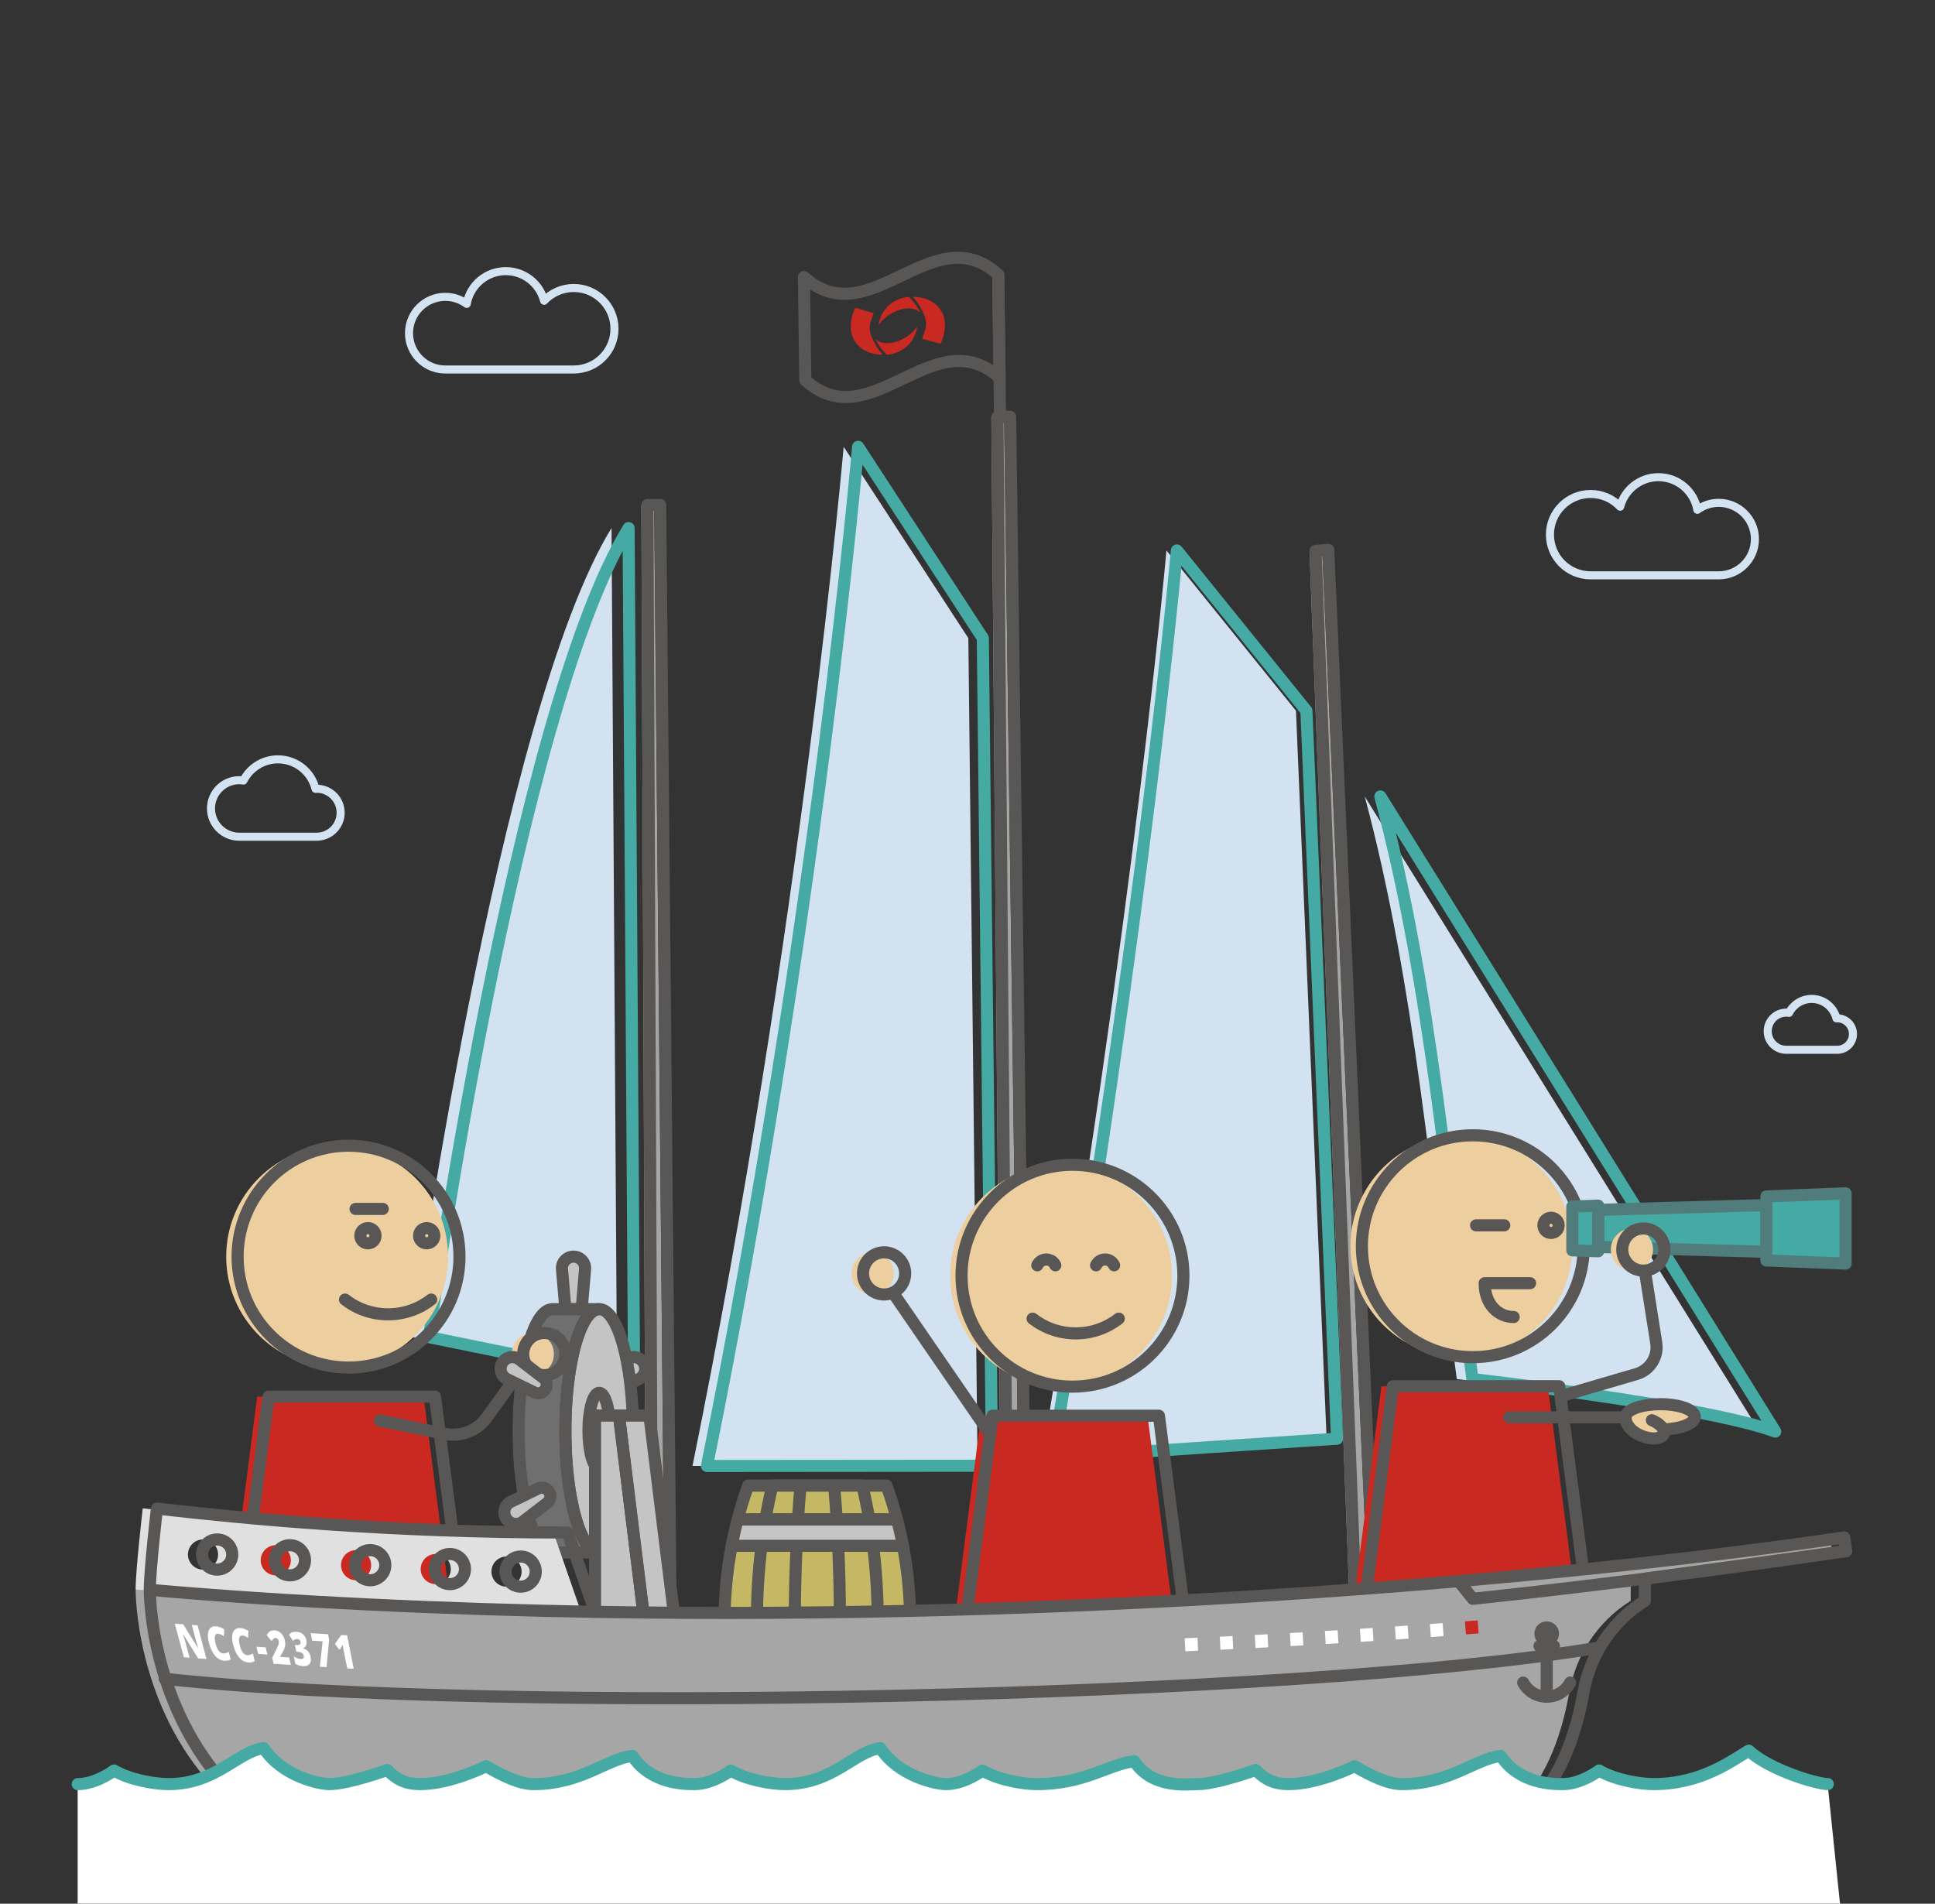 <?xml version="1.0" encoding="UTF-8"?><svg id="Ebene_2" xmlns="http://www.w3.org/2000/svg" viewBox="0 0 480 472.24"><rect x="0" y="0" width="480" height="472.24" fill="#333333" stroke="none"/><g id="Ebene_1-2"><path d="M78.54,195.68c-.09,0-.18,0-.27.01-1.02-4.2-4.81-7.32-9.32-7.32-3.74,0-6.97,2.14-8.56,5.26-.34-.05-.69-.09-1.04-.09-3.87,0-7.01,3.14-7.01,7.01s3.14,7.01,7.01,7.01h19.2c3.28,0,5.95-2.66,5.95-5.95s-2.66-5.95-5.95-5.95Z" style="fill:none; stroke:#d3e3f2; stroke-linecap:round; stroke-linejoin:round; stroke-width:2px;"/><path d="M153.06,342.06l-50.87-10.39s21.41-155.01,49.51-200.7l1.36,211.09Z" style="fill:#d2e2f1;"/><polygon points="164.86 401.75 160.22 401.8 159.09 125.26 162.26 125.23 164.86 401.75" style="fill:#a6a6a6;"/><path d="M157.29,342.09l-50.87-10.39s21.41-155.01,49.51-200.7l1.36,211.09Z" style="fill:none; stroke:#45aaa4; stroke-linecap:round; stroke-linejoin:round; stroke-width:3px;"/><polygon points="166.37 401.77 161.73 401.82 160.6 125.28 163.77 125.25 166.37 401.77" style="fill:none; stroke:#585756; stroke-linecap:round; stroke-linejoin:round; stroke-width:3px;"/><path d="M240.21,158.3l-30.93-47.47s-10.32,118.86-37.5,252.82l70.72-.06-2.29-205.28Z" style="fill:#d2e2f1;"/><path d="M243.8,158.31l-30.93-47.47s-10.32,118.86-37.5,252.82l70.72-.06-2.29-205.28Z" style="fill:none; stroke:#45aaa4; stroke-linecap:round; stroke-linejoin:round; stroke-width:3px;"/><polygon points="253.04 399.37 248.4 399.48 245.91 103.43 249.07 103.36 253.04 399.37" style="fill:#a6a6a6;"/><polygon points="254.55 399.37 249.91 399.48 247.42 103.43 250.58 103.36 254.55 399.37" style="fill:none; stroke:#585756; stroke-linecap:round; stroke-linejoin:round; stroke-width:3px;"/><path d="M321.47,176.3l-32.12-39.76s-7.75,88.34-30.91,225.04l70.64-4.7-7.6-180.58Z" style="fill:#d2e2f1;"/><path d="M338.53,197.57c12.63,47.04,16.76,99.35,22.84,144.53,0,0,57.75,6.58,75.12,13.03l-97.96-157.56Z" style="fill:#d2e2f1;"/><path d="M324.06,176.31l-32.12-39.76s-7.75,88.34-30.91,225.04l70.64-4.7-7.6-180.58Z" style="fill:none; stroke:#45aaa4; stroke-linecap:round; stroke-linejoin:round; stroke-width:3px;"/><path d="M342.41,197.57c12.63,47.04,16.76,99.35,22.84,144.53,0,0,57.75,6.58,75.12,13.03l-97.96-157.56Z" style="fill:none; stroke:#45aaa4; stroke-linecap:round; stroke-linejoin:round; stroke-width:3px;"/><polygon points="339.31 395.01 334.68 395.4 324.83 136.65 327.98 136.39 339.31 395.01" style="fill:#a6a6a6;"/><polygon points="340.82 395.02 336.19 395.41 326.34 136.66 329.49 136.4 340.82 395.02" style="fill:none; stroke:#585756; stroke-linecap:round; stroke-linejoin:round; stroke-width:3px;"/><path d="M247.95,93.7c-16.26-14.64-31.94,15.26-48.19.62-.11-8.53-.22-17.07-.33-25.6,16.26,14.64,31.94-15.26,48.19-.62.11,8.53.22,17.07.33,25.6Z" style="fill:none; stroke:#585756; stroke-linecap:round; stroke-linejoin:round; stroke-width:3px;"/><path d="M228.37,77.64c-.08-.16-.17-.34-.27-.52-.94-1.7-1.68-2.45-2.64-3.49-3.47.32-6.83,2.58-7.54,7.02,2.73-3.87,8.25-5.39,10.45-3.02" style="fill:#ca2921;"/><path d="M226.48,73.66c.31.34.99,1.13,1.51,2.01.68,1.17,1.58,2.73,1.72,4.23,0,.1.01.2.02.28.05,1.05-.4,2.31-.99,3.87.95.2,3.64,1.01,4.59,1.21,3.35-7.63-1.7-11.74-6.85-11.6" style="fill:#ca2921;"/><path d="M215.74,81.74c0-.1-.01-.2-.02-.28-.05-1.05.42-2.22,1.02-3.78-.95-.2-3.67-1.11-4.62-1.31-3.35,7.63,1.7,11.74,6.85,11.6-.31-.34-.99-1.13-1.51-2.01-.68-1.17-1.58-2.73-1.72-4.23" style="fill:#ca2921;"/><path d="M217.09,84c.08.17.17.34.27.52.94,1.7,1.68,2.45,2.64,3.49,3.47-.32,6.83-2.58,7.54-7.02-2.73,3.87-8.25,5.39-10.45,3.02" style="fill:#ca2921;"/><line x1="247.62" y1="68.1" x2="248.07" y2="103.16" style="fill:none; stroke:#585756; stroke-linecap:round; stroke-linejoin:round; stroke-width:3px;"/><polygon points="342.68 343.88 383.96 343.88 391.31 400.65 335.34 400.65 342.68 343.88" style="fill:#ca2921;"/><circle cx="362.52" cy="309.15" r="27.52" style="fill:#edce9e;"/><path d="M379.56,318.32h-11.27c0,5.31,3.4,8.39,7.2,8.39" style="fill:none; stroke:#585756; stroke-linecap:round; stroke-linejoin:round; stroke-width:3px;"/><polygon points="345.52 343.88 386.79 343.88 394.14 400.65 338.17 400.65 345.52 343.88" style="fill:none; stroke:#585756; stroke-linecap:round; stroke-linejoin:round; stroke-width:3px;"/><circle cx="365.35" cy="309.15" r="27.52" style="fill:none; stroke:#585756; stroke-linecap:round; stroke-linejoin:round; stroke-width:3px;"/><circle cx="384.75" cy="303.97" r="1.89" style="fill:none; stroke:#585756; stroke-linecap:round; stroke-linejoin:round; stroke-width:3px;"/><path d="M387.15,346.36l18.8-5.5c3.35-.98,5.45-4.29,4.9-7.74l-2.83-17.92" style="fill:none; stroke:#585756; stroke-linecap:round; stroke-linejoin:round; stroke-width:3px;"/><line x1="366.16" y1="303.97" x2="373.15" y2="303.97" style="fill:none; stroke:#585756; stroke-linecap:round; stroke-linejoin:round; stroke-width:3px;"/><polygon points="438.17 310.54 396.45 309.34 396.45 300.13 438.17 298.94 438.17 310.54" style="fill:#45aaa4; stroke:#517c7c; stroke-linecap:round; stroke-linejoin:round; stroke-width:3px;"/><polygon points="396.45 310.4 390.04 310.17 390.04 299.3 396.45 299.08 396.45 310.4" style="fill:#45aaa4; stroke:#517c7c; stroke-linecap:round; stroke-linejoin:round; stroke-width:3px;"/><polygon points="457.82 313.45 438.17 312.68 438.17 296.8 457.82 296.03 457.82 313.45" style="fill:#45aaa4; stroke:#517c7c; stroke-linecap:round; stroke-linejoin:round; stroke-width:3px;"/><circle cx="404.82" cy="309.97" r="5.23" style="fill:#edce9e;"/><circle cx="407.65" cy="309.97" r="5.23" style="fill:none; stroke:#585756; stroke-linecap:round; stroke-linejoin:round; stroke-width:3px;"/><path d="M412.89,354.59c4.25-.18,7.54-1.51,7.54-3.12,0-1.74-3.83-3.14-8.56-3.14-4.27,0-7.85,1.13-8.45,2.65-.65,1.65.81,3.92,3.45,5.08s5.27,1,5.87-.37c.49-1.1-1.21-2.68-2.97-3.38" style="fill:#edce9e;"/><path d="M412.89,354.59c4.25-.18,7.54-1.51,7.54-3.12,0-1.74-3.83-3.14-8.56-3.14-4.27,0-7.85,1.13-8.45,2.65-.65,1.65.81,3.92,3.45,5.08s5.27,1,5.87-.37c.49-1.1-1.21-2.68-2.97-3.38" style="fill:none; stroke:#585756; stroke-linecap:round; stroke-linejoin:round; stroke-width:3px;"/><line x1="374.38" y1="351.59" x2="402.99" y2="351.59" style="fill:none; stroke:#585756; stroke-linecap:round; stroke-linejoin:round; stroke-width:3px;"/><path d="M151.69,345.41l6.74-3.28c1.51-.73,2.07-2.59,1.23-4.04h0c-.87-1.51-2.87-1.9-4.25-.84l-5.95,4.57c-.85.65-1.08,1.83-.55,2.75h0c.56.97,1.77,1.34,2.77.85Z" style="fill:#c4c4c4;"/><path d="M151.69,345.41l6.74-3.28c1.51-.73,2.07-2.59,1.23-4.04h0c-.87-1.51-2.87-1.9-4.25-.84l-5.95,4.57c-.85.65-1.08,1.83-.55,2.75h0c.56.97,1.77,1.34,2.77.85Z" style="fill:none; stroke:#585756; stroke-linecap:round; stroke-linejoin:round; stroke-width:3px;"/><path d="M142.27,311.73h0c-1.68,0-3.01,1.44-2.86,3.12l.84,9.91h4.04l.84-9.91c.14-1.68-1.18-3.12-2.86-3.12Z" style="fill:#c4c4c4;"/><polygon points="63.79 346.46 105.07 346.46 112.42 403.22 56.45 403.22 63.79 346.46" style="fill:#ca2921;"/><circle cx="83.63" cy="311.73" r="27.52" style="fill:#edce9e;"/><polygon points="66.62 346.46 107.9 346.46 115.25 403.22 59.28 403.22 66.62 346.46" style="fill:none; stroke:#585756; stroke-linecap:round; stroke-linejoin:round; stroke-width:3px;"/><circle cx="86.46" cy="311.73" r="27.52" style="fill:none; stroke:#585756; stroke-linecap:round; stroke-linejoin:round; stroke-width:3px;"/><path d="M94.22,352.38l16.08,3.31c4.01.82,8.13-.79,10.51-4.12l9.35-13.05" style="fill:none; stroke:#585756; stroke-linecap:round; stroke-linejoin:round; stroke-width:3px;"/><circle cx="105.85" cy="306.54" r="1.89" style="fill:none; stroke:#585756; stroke-linecap:round; stroke-linejoin:round; stroke-width:3px;"/><circle cx="91.27" cy="306.54" r="1.89" style="fill:none; stroke:#585756; stroke-linecap:round; stroke-linejoin:round; stroke-width:3px;"/><line x1="88.2" y1="299.89" x2="94.95" y2="299.89" style="fill:none; stroke:#585756; stroke-linecap:round; stroke-linejoin:round; stroke-width:3px;"/><path d="M140.25,354.94c0,5.56.41,10.76,1.14,15.21.84,5.2,2.11,9.41,3.62,12.02,1.1,1.9,2.32,2.96,3.62,2.96,4.63,0,8.38-13.52,8.38-30.2,0-16.67-3.75-30.18-8.38-30.18-1.3,0-2.53,1.06-3.62,2.96-1.52,2.61-2.78,6.82-3.62,12.02-.73,4.46-1.14,9.66-1.14,15.2Z" style="fill:#c4c4c4;"/><path d="M128.65,354.94c0,16.68,3.75,30.2,8.38,30.2h11.6c-1.3,0-2.52-1.06-3.62-2.96-1.52-2.61-2.78-6.83-3.63-12.01-.73-4.47-1.14-9.66-1.14-15.22s.41-10.73,1.14-15.19c.1-.63.21-1.25.33-1.86.47-2.46,1.04-4.67,1.69-6.54.49-1.42,1.04-2.64,1.61-3.63,1.1-1.9,2.32-2.96,3.62-2.96h-11.6c-1.98,0-3.8,2.46-5.23,6.59-.65,1.87-1.22,4.07-1.69,6.54-.93,4.84-1.47,10.72-1.47,17.05Z" style="fill:#6f6f6f;"/><path d="M140.25,354.94c0,5.56.41,10.76,1.14,15.21.84,5.2,2.11,9.41,3.62,12.02,1.1,1.9,2.32,2.96,3.62,2.96,4.63,0,8.38-13.52,8.38-30.2,0-16.67-3.75-30.18-8.38-30.18-1.3,0-2.53,1.06-3.62,2.96-1.52,2.61-2.78,6.82-3.62,12.02-.73,4.46-1.14,9.66-1.14,15.2Z" style="fill:none; stroke:#585756; stroke-linecap:round; stroke-linejoin:round; stroke-width:3px;"/><path d="M128.65,354.94c0,16.68,3.75,30.2,8.38,30.2h11.6c-1.3,0-2.53-1.06-3.62-2.96-1.52-2.61-2.78-6.82-3.62-12.02-.73-4.46-1.14-9.66-1.14-15.21,0-5.54.41-10.74,1.14-15.2.84-5.2,2.11-9.41,3.62-12.02,1.1-1.9,2.32-2.96,3.62-2.96h-11.6c-4.63,0-8.38,13.52-8.38,30.18Z" style="fill:none; stroke:#585756; stroke-linecap:round; stroke-linejoin:round; stroke-width:3px;"/><circle cx="132.18" cy="335.9" r="5.23" style="fill:#edce9e;"/><circle cx="135.02" cy="335.9" r="5.23" style="fill:none; stroke:#585756; stroke-linecap:round; stroke-linejoin:round; stroke-width:3px;"/><ellipse cx="148.64" cy="354.88" rx="2.67" ry="9.38" style="fill:none; stroke:#585756; stroke-linecap:round; stroke-linejoin:round; stroke-width:3px;"/><polygon points="160.43 406.9 147.61 406.9 147.61 351.15 153.54 351.15 160.43 406.9" style="fill:#c4c4c4;"/><polygon points="167.99 406.9 160.43 406.9 153.54 351.15 161.09 351.15 167.99 406.9" style="fill:#c4c4c4;"/><polygon points="160.43 406.9 147.61 406.9 147.61 351.15 153.54 351.15 160.43 406.9" style="fill:none; stroke:#585756; stroke-linecap:round; stroke-linejoin:round; stroke-width:3px;"/><polygon points="167.99 406.9 160.43 406.9 153.54 351.15 161.09 351.15 167.99 406.9" style="fill:none; stroke:#585756; stroke-linecap:round; stroke-linejoin:round; stroke-width:3px;"/><path d="M142.27,311.73h0c-1.68,0-3.01,1.44-2.86,3.12l.84,9.91h4.04l.84-9.91c.14-1.68-1.18-3.12-2.86-3.12Z" style="fill:none; stroke:#585756; stroke-linecap:round; stroke-linejoin:round; stroke-width:3px;"/><path d="M132.55,345.41l-6.74-3.28c-1.51-.73-2.07-2.59-1.23-4.04h0c.87-1.51,2.87-1.9,4.25-.84l5.95,4.57c.85.65,1.08,1.83.55,2.75h0c-.56.97-1.77,1.34-2.77.85Z" style="fill:#c4c4c4;"/><path d="M133.47,369.27l-6.74,3.28c-1.51.73-2.07,2.59-1.23,4.04h0c.87,1.51,2.87,1.9,4.25.84l5.95-4.57c.85-.65,1.08-1.83.55-2.75h0c-.56-.97-1.77-1.34-2.77-.85Z" style="fill:#c4c4c4;"/><path d="M132.55,345.41l-6.74-3.28c-1.51-.73-2.07-2.59-1.23-4.04h0c.87-1.51,2.87-1.9,4.25-.84l5.95,4.57c.85.65,1.08,1.83.55,2.75h0c-.56.97-1.77,1.34-2.77.85Z" style="fill:none; stroke:#585756; stroke-linecap:round; stroke-linejoin:round; stroke-width:3px;"/><path d="M133.47,369.27l-6.74,3.28c-1.51.73-2.07,2.59-1.23,4.04h0c.87,1.51,2.87,1.9,4.25.84l5.95-4.57c.85-.65,1.08-1.83.55-2.75h0c-.56-.97-1.77-1.34-2.77-.85Z" style="fill:none; stroke:#585756; stroke-linecap:round; stroke-linejoin:round; stroke-width:3px;"/><path d="M85.58,322.38c2.95,2.29,6.66,3.66,10.69,3.66s7.74-1.37,10.69-3.66" style="fill:none; stroke:#585756; stroke-linecap:round; stroke-linejoin:round; stroke-width:3px;"/><polygon points="243.37 351.19 284.65 351.19 292 407.95 236.03 407.95 243.37 351.19" style="fill:#ca2921;"/><circle cx="263.21" cy="316.46" r="27.52" style="fill:#edce9e;"/><polygon points="246.2 351.19 287.48 351.19 294.83 407.95 238.86 407.95 246.2 351.19" style="fill:none; stroke:#585756; stroke-linecap:round; stroke-linejoin:round; stroke-width:3px;"/><path d="M276.37,313.88c-.39-.85-1.24-1.44-2.24-1.44s-1.85.59-2.24,1.44" style="fill:none; stroke:#585756; stroke-linecap:round; stroke-linejoin:round; stroke-width:3px;"/><path d="M261.79,313.88c-.39-.85-1.24-1.44-2.24-1.44s-1.85.59-2.24,1.44" style="fill:none; stroke:#585756; stroke-linecap:round; stroke-linejoin:round; stroke-width:3px;"/><path d="M256.15,327.11c2.95,2.29,6.66,3.66,10.69,3.66,4.03,0,7.74-1.37,10.69-3.66" style="fill:none; stroke:#585756; stroke-linecap:round; stroke-linejoin:round; stroke-width:3px;"/><circle cx="266.04" cy="316.46" r="27.52" style="fill:none; stroke:#585756; stroke-linecap:round; stroke-linejoin:round; stroke-width:3px;"/><line x1="245.61" y1="355.75" x2="221.81" y2="321.12" style="fill:none; stroke:#585756; stroke-linecap:round; stroke-linejoin:round; stroke-width:3px;"/><circle cx="216.48" cy="315.89" r="5.23" style="fill:#edce9e;"/><circle cx="219.31" cy="315.89" r="5.23" style="fill:none; stroke:#585756; stroke-linecap:round; stroke-linejoin:round; stroke-width:3px;"/><path d="M426.34,124.74c-1.98,0-3.81.65-5.29,1.73-.81-4.6-4.82-8.1-9.66-8.1-4.56,0-8.39,3.12-9.49,7.33-1.84-1.95-4.44-3.16-7.33-3.16-5.57,0-10.09,4.52-10.09,10.09s4.52,10.09,10.09,10.09h31.77c4.97,0,8.99-4.03,8.99-8.99s-4.03-8.99-8.99-8.99Z" style="fill:none; stroke:#d3e3f2; stroke-linecap:round; stroke-linejoin:round; stroke-width:2px;"/><path d="M455.73,252.62c-.06,0-.12,0-.18,0-.67-2.76-3.16-4.82-6.13-4.82-2.46,0-4.59,1.41-5.63,3.46-.22-.03-.45-.06-.68-.06-2.55,0-4.61,2.07-4.61,4.61s2.07,4.61,4.61,4.61h12.63c2.16,0,3.91-1.75,3.91-3.91s-1.75-3.91-3.91-3.91Z" style="fill:none; stroke:#d3e3f2; stroke-linecap:round; stroke-linejoin:round; stroke-width:2px;"/><path d="M101.46,82.65c0,4.98,4.03,9.01,9.01,9.01h31.85c5.59,0,10.11-4.53,10.11-10.11s-4.53-10.11-10.11-10.11c-2.9,0-5.51,1.22-7.35,3.17-1.1-4.23-4.94-7.35-9.51-7.35-4.85,0-8.87,3.51-9.68,8.12-1.49-1.09-3.32-1.74-5.31-1.74-4.98,0-9.01,4.03-9.01,9.01Z" style="fill:none; stroke:#d3e3f2; stroke-linecap:round; stroke-linejoin:round; stroke-width:2px;"/><path d="M182.98,376.93c.75-2.86,1.62-5.66,2.61-8.4h34.31c1,2.74,1.87,5.55,2.61,8.4h-39.53Z" style="fill:#c5b864; stroke:#585756; stroke-linecap:round; stroke-linejoin:round; stroke-width:3px;"/><path d="M225.77,402.28c0,10.85-1.73,21.3-4.96,31.08h-36.13c-3.23-9.78-4.96-20.22-4.96-31.08,0-6.43.61-12.73,1.78-18.82h42.49c1.17,6.09,1.78,12.39,1.78,18.82Z" style="fill:#c5b864; stroke:#585756; stroke-linecap:round; stroke-linejoin:round; stroke-width:3px;"/><path d="M189.88,376.93c.48-2.86,1.05-5.66,1.7-8.4h22.35c.64,2.74,1.22,5.55,1.7,8.4h-25.74Z" style="fill:#c5b864; stroke:#585756; stroke-linecap:round; stroke-linejoin:round; stroke-width:3px;"/><path d="M217.74,402.28c0,10.85-1.13,21.3-3.23,31.08h-23.53c-2.1-9.78-3.23-20.22-3.23-31.08,0-6.43.4-12.73,1.16-18.82h27.67c.76,6.09,1.15,12.39,1.15,18.82Z" style="fill:#c5b864; stroke:#585756; stroke-linecap:round; stroke-linejoin:round; stroke-width:3px;"/><path d="M207.56,376.93h-9.62c.19-2.86.4-5.66.64-8.4h8.34c.24,2.74.45,5.55.64,8.4Z" style="fill:#c5b864; stroke:#585756; stroke-linecap:round; stroke-linejoin:round; stroke-width:3px;"/><path d="M208.34,402.28c0,10.85-.42,21.3-1.2,31.08h-8.78c-.79-9.78-1.2-20.22-1.2-31.08,0-6.43.15-12.73.44-18.82h10.32c.28,6.09.43,12.39.43,18.82Z" style="fill:#c5b864; stroke:#585756; stroke-linecap:round; stroke-linejoin:round; stroke-width:3px;"/><path d="M223.99,383.46h-42.49c.42-2.2.91-4.38,1.48-6.53h39.53c.57,2.15,1.06,4.32,1.48,6.53Z" style="fill:#c5c5c5; stroke:#585756; stroke-linecap:round; stroke-linejoin:round; stroke-width:3px;"/><path d="M376.6,447.55c7.53-6.89,11.05-18.56,12.7-27.8,1.65-9.28,7.05-17.47,15.01-22.51l.21-.13v-5.49l49.94-6.86-.48-3.37c-76.04,11.11-192.32,20.47-309.88,18.45h0c-44.58,0-86.74-3.74-108.93-6.25l-1.52.78c0,4.92,1.63,31.37,20.85,50.59" style="fill:#a6a6a6;"/><line x1="383.68" y1="420.82" x2="383.68" y2="406.21" style="fill:none; stroke:#585756; stroke-linecap:round; stroke-linejoin:round; stroke-width:3px;"/><line x1="381.9" y1="408.32" x2="385.45" y2="408.32" style="fill:none; stroke:#585756; stroke-linecap:round; stroke-linejoin:round; stroke-width:3px;"/><path d="M389.51,417.39c-1.11,2.09-3.31,3.51-5.84,3.51s-4.72-1.42-5.83-3.51" style="fill:none; stroke:#585756; stroke-linecap:round; stroke-linejoin:round; stroke-width:3px;"/><circle cx="383.68" cy="405.27" r="1.56" style="fill:none; stroke:#585756; stroke-linecap:round; stroke-linejoin:round; stroke-width:3px;"/><path d="M137.25,380.12c-44.58,0-79.65-3.43-101.84-5.95,0,0-1.77,15.22-1.77,20.14,34.54,3.07,74.14,4.85,110.46,5.47l-6.84-19.67ZM50.36,389.37c-2.06,0-3.74-1.68-3.74-3.74s1.68-3.74,3.74-3.74,3.74,1.68,3.74,3.74-1.68,3.74-3.74,3.74ZM68.41,390.79c-2.06,0-3.74-1.68-3.74-3.74s1.68-3.74,3.74-3.74,3.74,1.67,3.74,3.74-1.67,3.74-3.74,3.74ZM88.33,392.01c-2.06,0-3.74-1.68-3.74-3.74s1.68-3.74,3.74-3.74,3.74,1.67,3.74,3.74-1.68,3.74-3.74,3.74ZM108.09,392.97c-2.06,0-3.74-1.68-3.74-3.74s1.68-3.74,3.74-3.74,3.74,1.67,3.74,3.74-1.68,3.74-3.74,3.74ZM125.65,393.6c-2.07,0-3.74-1.67-3.74-3.74s1.67-3.74,3.74-3.74,3.74,1.68,3.74,3.74-1.68,3.74-3.74,3.74Z" style="fill:#e1e0e0;"/><path d="M380.11,447.55c7.53-6.89,11.05-18.56,12.7-27.8s7.05-17.47,15.01-22.51l.21-.13v-5.49l49.94-6.86-.48-3.37c-76.04,11.11-192.32,20.47-309.88,18.45l-6.84-19.67c-44.58,0-79.65-3.43-101.84-5.94,0,0-1.77,15.22-1.77,20.14s1.63,31.37,20.85,50.59" style="fill:none; stroke:#585756; stroke-linecap:round; stroke-linejoin:round; stroke-width:3px;"/><path d="M147.61,399.85c-36.32-.63-75.91-2.41-110.46-5.47" style="fill:none; stroke:#585756; stroke-linecap:round; stroke-linejoin:round; stroke-width:3px;"/><path d="M453.38,442.57c-2.64,0-14.31-3.42-19.6-8.28-4.28,2.5-11.73,8.29-23.65,8.29-3.42,0-9.58-1.06-13.48-3.37,0,0-4.4,3.37-9,3.37-2.64,0-10.79-.05-15.39-7-6.45.75-12.66,7-24.58,7-3.42,0-7.79-2.14-11.69-4.45,0,0-8.8,4.45-16.39,4.45-3.8-.03-5.88-1.23-8.15-3.5,0,0-9.73,3.5-14.32,3.5-2.64,0-11.2,1.26-15.79-5.68-6.45.75-12.25,5.68-24.18,5.68-3.42,0-9.58-1.06-13.48-3.37,0,0-4.4,3.37-9,3.37-2.64,0-11.73-1.96-16.32-8.91-6.45.75-11.73,8.91-23.65,8.91-3.42,0-9.58-1.06-13.48-3.37,0,0-4.4,3.37-9,3.37-2.64,0-10.79-.05-15.39-7-6.45.75-12.66,7-24.58,7-3.42,0-7.79-2.14-11.69-4.45,0,0-8.8,4.45-16.39,4.45-3.8-.03-5.88-1.23-8.15-3.5,0,0-9.73,3.5-14.32,3.5-2.64,0-11.73-1.96-16.32-8.91-6.45.75-11.73,8.91-23.65,8.91-3.42,0-9.58-1.06-13.48-3.37,0,0-4.4,3.37-9,3.37v29.65h437.17l-3.07-29.67Z" style="fill:#fff;"/><path d="M19.29,442.58c4.59,0,9-3.37,9-3.37,3.9,2.31,10.06,3.37,13.48,3.37,11.92,0,17.2-8.15,23.65-8.91,4.59,6.94,13.68,8.91,16.32,8.91,4.59,0,14.32-3.5,14.32-3.5,2.27,2.27,4.35,3.47,8.15,3.5,7.59,0,16.39-4.45,16.39-4.45,3.9,2.31,8.27,4.45,11.69,4.45,11.92,0,18.13-6.24,24.58-7,4.59,6.94,12.75,7,15.39,7,4.59,0,9-3.37,9-3.37,3.9,2.31,10.06,3.37,13.48,3.37,11.92,0,17.2-8.15,23.65-8.91,4.59,6.94,13.68,8.91,16.32,8.91,4.59,0,9-3.37,9-3.37,3.9,2.31,10.06,3.37,13.48,3.37,11.92,0,17.73-4.93,24.18-5.68,4.59,6.94,13.15,5.68,15.79,5.68,4.59,0,14.32-3.5,14.32-3.5,2.27,2.27,4.35,3.47,8.15,3.5,7.59,0,16.39-4.45,16.39-4.45,3.9,2.31,8.27,4.45,11.69,4.45,11.92,0,18.13-6.24,24.58-7,4.59,6.94,12.75,7,15.39,7,4.59,0,9-3.37,9-3.37,3.9,2.31,10.06,3.37,13.48,3.37,11.92,0,19.36-5.79,23.65-8.29,5.29,4.86,16.97,8.28,19.6,8.28" style="fill:none; stroke:#45aaa4; stroke-linecap:round; stroke-linejoin:round; stroke-width:3px;"/><path d="M457.96,384.76c-50.53,7.54-92.62,11.85-92.62,11.85l-3.5-4.37" style="fill:none; stroke:#585756; stroke-linecap:round; stroke-linejoin:round; stroke-width:3px;"/><path d="M40.87,416.46c83.51,8.99,280.72,4.83,355.53-7.72" style="fill:none; stroke:#585756; stroke-linecap:round; stroke-linejoin:round; stroke-width:3px;"/><circle cx="53.87" cy="385.63" r="3.74" style="fill:none; stroke:#585756; stroke-linecap:round; stroke-linejoin:round; stroke-width:3px;"/><circle cx="71.92" cy="387.05" r="3.74" style="fill:none; stroke:#585756; stroke-linecap:round; stroke-linejoin:round; stroke-width:3px;"/><circle cx="91.84" cy="388.27" r="3.74" style="fill:none; stroke:#585756; stroke-linecap:round; stroke-linejoin:round; stroke-width:3px;"/><circle cx="111.6" cy="389.23" r="3.74" style="fill:none; stroke:#585756; stroke-linecap:round; stroke-linejoin:round; stroke-width:3px;"/><circle cx="129.16" cy="389.86" r="3.74" style="fill:none; stroke:#585756; stroke-linecap:round; stroke-linejoin:round; stroke-width:3px;"/><path d="M363.64,405.44c-.08-1.08-.17-2.15-.25-3.23,1.05-.08,2.1-.16,3.15-.25.08,1.08.17,2.15.25,3.23-1.05.08-2.11.16-3.16.25" style="fill:#ca2921;"/><path d="M354.94,406.1c-.08-1.08-.16-2.15-.24-3.23,1.05-.08,2.1-.15,3.16-.23.08,1.08.16,2.15.24,3.23-1.05.08-2.11.16-3.16.23" style="fill:#fff;"/><path d="M346.25,406.71c-.07-1.08-.15-2.15-.22-3.23,1.05-.07,2.1-.15,3.16-.22.08,1.08.15,2.15.23,3.23-1.05.07-2.11.15-3.16.22" style="fill:#fff;"/><path d="M337.55,407.29c-.07-1.08-.14-2.15-.21-3.23,1.05-.07,2.1-.14,3.16-.21.07,1.08.14,2.15.21,3.23-1.05.07-2.11.14-3.16.21" style="fill:#fff;"/><path d="M328.85,407.83c-.06-1.08-.13-2.15-.19-3.23,1.05-.06,2.1-.13,3.16-.19.07,1.08.13,2.15.2,3.23-1.05.06-2.11.13-3.16.19" style="fill:#fff;"/><path d="M320.15,408.34c-.06-1.08-.12-2.16-.18-3.23,1.05-.06,2.11-.12,3.16-.18.06,1.08.12,2.16.19,3.23-1.05.06-2.11.12-3.16.18" style="fill:#fff;"/><path d="M311.44,408.81c-.06-1.08-.11-2.16-.17-3.23,1.05-.05,2.11-.11,3.16-.17.06,1.08.12,2.16.17,3.23-1.05.06-2.11.11-3.16.17" style="fill:#fff;"/><path d="M302.74,409.24c-.05-1.08-.1-2.16-.15-3.23,1.05-.05,2.11-.1,3.16-.15.05,1.08.11,2.16.16,3.23-1.05.05-2.11.1-3.16.15" style="fill:#fff;"/><path d="M294.03,409.64c-.05-1.08-.09-2.16-.14-3.24,1.05-.05,2.11-.09,3.16-.14.05,1.08.1,2.16.15,3.23-1.05.05-2.11.09-3.16.14" style="fill:#fff;"/><path d="M51.22,411.54c-.69-.05-1.39-.11-2.08-.16-1.24-2.01-2.48-4.02-3.73-6.03-.01,0-.02,0-.04,0,.3.93.52,1.63.65,2.12.34,1.25.68,2.5,1.01,3.75-.47-.04-.94-.07-1.41-.11-.76-2.78-1.51-5.55-2.27-8.33.7.06,1.4.11,2.1.16,1.24,1.99,2.48,3.97,3.7,5.95,0,0,.02,0,.02,0-.26-.84-.46-1.52-.59-2.03-.33-1.25-.67-2.51-1-3.76.48.04.96.07,1.44.11.73,2.78,1.46,5.55,2.19,8.33Z" style="fill:#fff;"/><path d="M54.05,405.28c-.38-.03-.62.17-.73.59-.1.42-.05,1.02.14,1.79.41,1.6,1.05,2.44,1.91,2.5.26.02.5-.01.72-.1.22-.08.43-.19.65-.32.16.63.32,1.27.48,1.9-.41.27-.93.39-1.55.34-.89-.06-1.66-.48-2.32-1.24-.66-.76-1.17-1.83-1.53-3.21-.22-.86-.3-1.61-.24-2.25.06-.64.27-1.11.61-1.43.35-.32.81-.46,1.41-.41.65.05,1.31.29,2,.72-.02.58-.03,1.16-.05,1.73-.26-.16-.51-.3-.75-.41-.24-.11-.49-.18-.75-.2Z" style="fill:#fff;"/><path d="M60.08,405.72c-.38-.03-.63.17-.73.59-.11.42-.07,1.02.12,1.79.39,1.6,1.02,2.43,1.88,2.49.26.02.5-.02.72-.1.22-.09.44-.19.65-.32.15.63.3,1.27.46,1.9-.42.27-.93.39-1.55.34-.89-.06-1.66-.47-2.31-1.24-.65-.76-1.15-1.83-1.5-3.21-.21-.86-.29-1.61-.22-2.25.07-.64.28-1.11.63-1.43.35-.32.82-.46,1.41-.42.65.05,1.31.28,1.99.71-.02.58-.05,1.16-.07,1.73-.25-.16-.5-.29-.75-.41-.24-.11-.49-.18-.74-.2Z" style="fill:#fff;"/><path d="M64.03,410.27c-.14-.59-.28-1.18-.42-1.77.76.05,1.53.1,2.29.16.14.59.28,1.18.42,1.77-.76-.05-1.52-.1-2.28-.16Z" style="fill:#fff;"/><path d="M72.14,413.01c-1.42-.09-2.84-.19-4.27-.28-.11-.49-.23-.99-.34-1.48.32-.65.64-1.3.97-1.96.27-.58.45-.98.53-1.19.08-.21.12-.4.14-.55.01-.16,0-.32-.04-.5-.05-.22-.14-.39-.27-.52-.13-.13-.28-.2-.47-.22-.19-.01-.36.05-.52.19s-.32.34-.5.62c-.4-.5-.81-1-1.22-1.5.22-.36.41-.62.58-.77.17-.15.37-.26.6-.33.23-.07.49-.1.8-.08.39.03.75.14,1.1.35.35.21.64.49.89.86.25.36.42.76.52,1.19.07.33.11.63.12.9,0,.27-.02.54-.09.8-.06.26-.16.53-.29.81-.13.28-.44.82-.9,1.6,0,.02,0,.04.01.06.74.05,1.49.1,2.23.15.14.62.28,1.23.42,1.85Z" style="fill:#fff;"/><path d="M75.99,406.85c.11.51.09.95-.05,1.3-.15.35-.41.6-.8.74,0,.01,0,.02,0,.03,1.03.24,1.66.92,1.91,2.06.17.77.08,1.37-.26,1.78-.34.41-.89.6-1.66.55-.32-.02-.62-.07-.9-.15-.28-.08-.6-.22-.95-.41-.14-.62-.28-1.24-.41-1.86.3.2.59.36.88.46.29.11.54.17.77.18.35.02.59-.03.72-.16.13-.13.16-.34.1-.63-.05-.23-.13-.4-.24-.53-.11-.13-.26-.23-.47-.3-.2-.07-.45-.12-.75-.14-.12,0-.24-.02-.36-.02-.12-.56-.25-1.12-.37-1.69.12,0,.25.02.37.02.81.05,1.16-.21,1.03-.8-.05-.22-.14-.39-.29-.5-.14-.11-.32-.18-.52-.19-.38-.02-.73.13-1.06.46-.33-.51-.67-1.03-1-1.54.25-.28.52-.48.83-.59.3-.11.67-.15,1.09-.12.62.04,1.14.24,1.56.6.42.36.7.84.83,1.44Z" style="fill:#fff;"/><path d="M79.35,413.47c.22-2.1.45-4.2.68-6.31-.86-.05-1.72-.1-2.58-.16-.13-.62-.26-1.24-.39-1.86,1.44.09,2.87.17,4.31.26.09.44.18.88.27,1.32-.22,2.28-.44,4.56-.64,6.84-.55-.03-1.1-.07-1.64-.1Z" style="fill:#fff;"/><path d="M87.75,413.96c-.54-.03-1.08-.06-1.61-.09-.29-1.46-.58-2.93-.88-4.39-.11-.53-.2-1.02-.27-1.46-.07.16-.16.34-.27.51-.17.25-.35.49-.52.74-.37-.49-.75-.98-1.12-1.48.52-.73,1.05-1.47,1.58-2.2.48.03.97.06,1.45.08.54,2.76,1.09,5.53,1.63,8.29Z" style="fill:#fff;"/><rect width="480" height="450" style="fill:none;"/></g></svg>